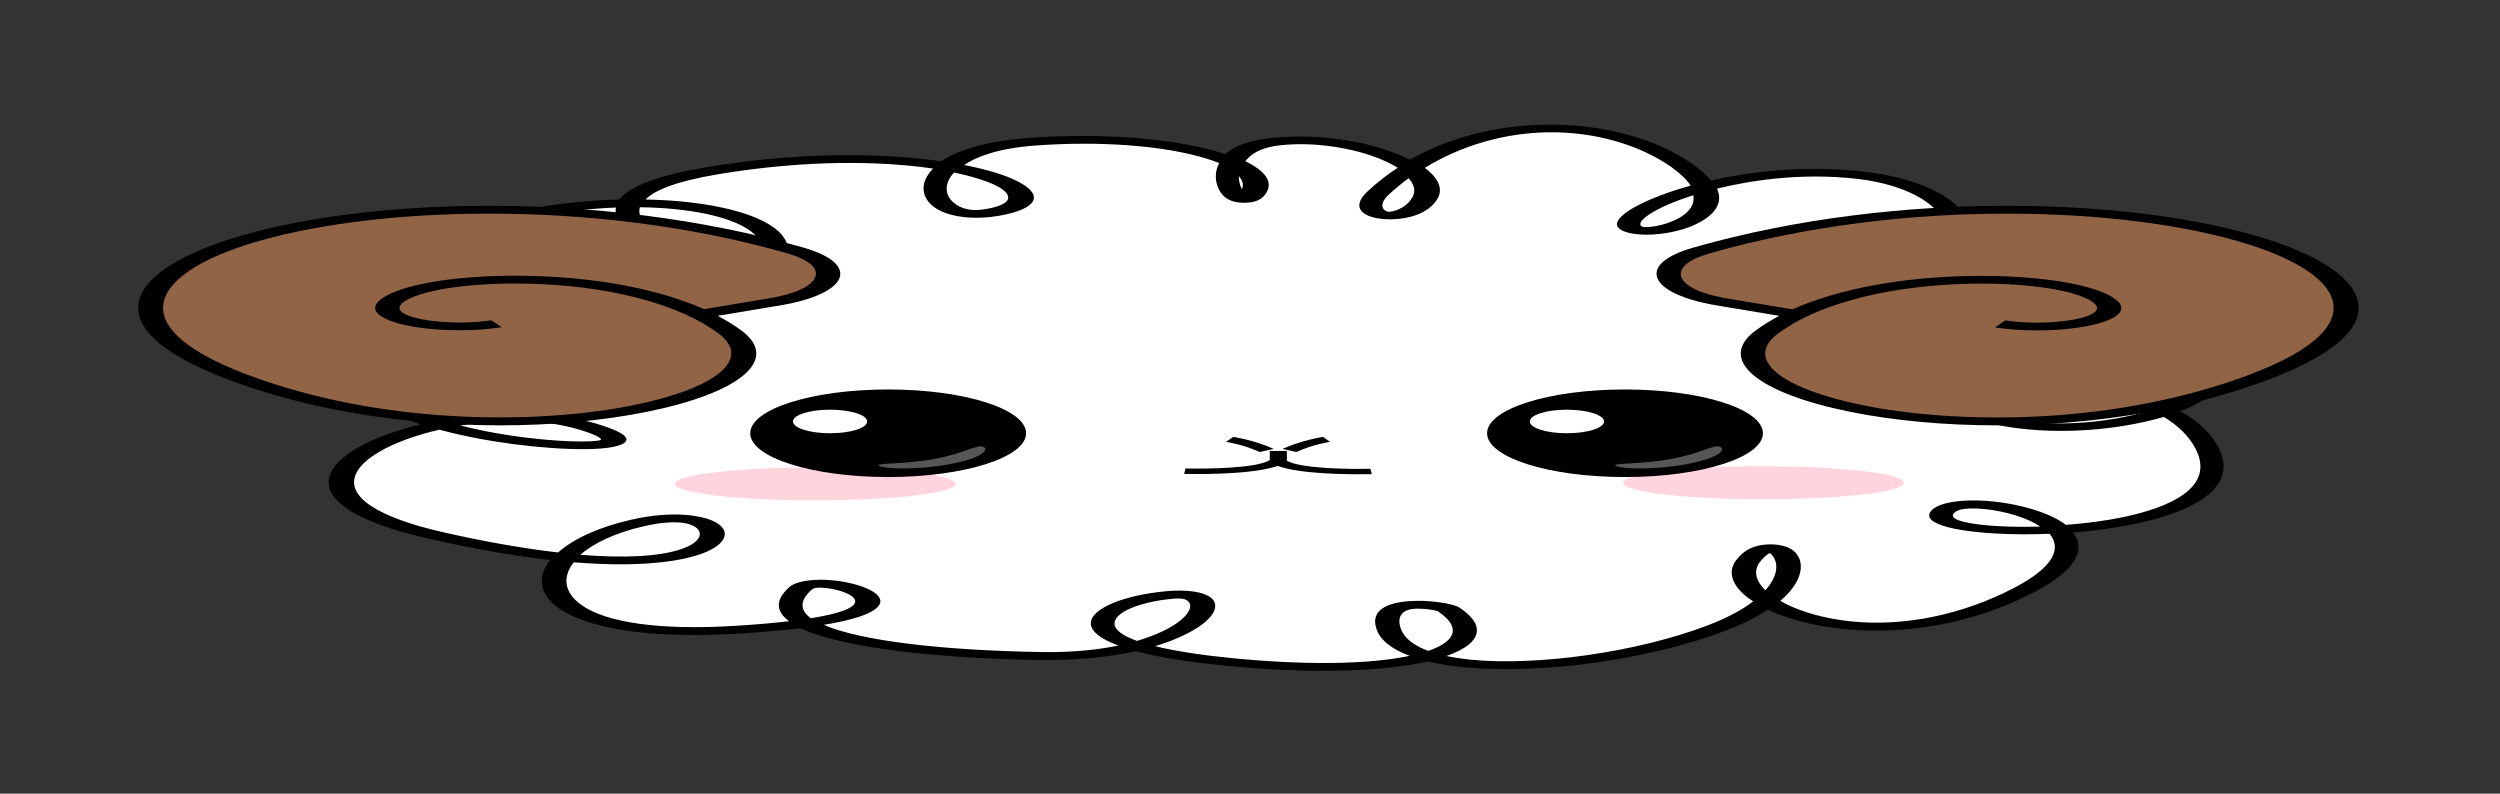 <?xml version="1.0" encoding="UTF-8"?>
<svg xmlns="http://www.w3.org/2000/svg" xmlns:xlink="http://www.w3.org/1999/xlink" width="126px" height="40px" viewBox="0 0 126 40" version="1.1">
<rect x="0" y="0" width="126" height="40" fill="#333333" stroke="none"/>
<g id="surface1">
<path style=" stroke:none;fill-rule:nonzero;fill:rgb(100%,100%,100%);fill-opacity:1;" d="M 69.422 9.738 C 73.777 5.664 80.879 5.672 84.707 8.332 C 88.531 10.992 82.551 12.203 82.086 11.395 C 81.617 10.586 87.645 8.102 93.859 8.852 C 100.074 9.602 101.316 14.285 90.844 13.59 C 80.375 12.895 97.23 9.543 105.23 12.551 C 113.227 15.559 101.527 18.465 97.848 17.52 C 94.168 16.578 104.887 14.109 110.199 17 C 115.516 19.891 105.059 22.895 99.547 20.871 C 94.043 18.848 108.773 17.848 111.234 22.59 C 113.684 27.328 97.195 27.344 97.848 25.902 C 98.488 24.457 108.957 26.461 101.516 30.004 C 94.07 33.547 86.602 30.309 88.113 28.285 C 89.629 26.262 92.52 29.371 86.539 31.652 C 80.559 33.934 70.898 34.344 69.988 31.68 C 69.41 29.996 72.707 30.516 72.992 30.707 C 75.883 32.605 71.023 34.273 61.855 33.352 C 52.688 32.43 55.188 30.336 58.914 29.992 C 62.645 29.648 60.059 33.18 52.469 33.066 C 44.875 32.953 37.91 31.836 40.336 29.66 C 41.441 28.672 49.023 31.004 37.125 31.738 C 25.84 32.434 25.875 27.797 32.09 26.363 C 38.305 24.93 38.145 30.668 21.977 27 C 10.262 24.34 22.863 19.488 29.605 21.508 C 36.348 23.527 14.52 22.316 19.492 17.637 C 24.461 12.957 34.219 15.266 33.332 17.348 C 32.449 19.43 15.934 14.574 22.676 11.914 C 29.766 9.121 39.254 10.148 39.043 12.68 C 38.832 15.211 24.805 10.469 35.805 8.621 C 46.809 6.773 54.352 9.719 50.312 10.645 C 46.277 11.57 45.219 7.648 51.961 7.152 C 58.707 6.656 64.047 8.164 63.148 9.668 C 62.262 11.172 60.156 7.59 64.23 7.152 C 68.289 6.715 72.523 8.504 71.809 9.926 C 71.109 11.348 68.008 11.066 69.422 9.738 Z M 69.422 9.738 "/>
<path style=" stroke:none;fill-rule:nonzero;fill:rgb(0%,0%,0%);fill-opacity:1;" d="M 66.703 33.809 C 65.152 33.809 63.457 33.719 61.672 33.539 C 59.836 33.355 58.348 33.113 57.23 32.82 C 55.828 33.129 54.176 33.285 52.43 33.262 C 46.793 33.176 42.266 32.578 40.336 31.66 C 39.484 31.762 38.465 31.855 37.246 31.93 C 34.969 32.07 33 32.012 31.391 31.754 C 29.949 31.523 28.816 31.133 28.117 30.625 C 27.195 29.949 27.047 29.078 27.723 28.23 L 27.723 28.223 C 26.023 28.031 24.008 27.695 21.621 27.152 C 17.855 26.297 16.094 25.117 16.672 23.828 C 17.102 22.867 18.875 21.949 21.199 21.387 C 18.605 20.516 17.141 19.227 18.898 17.57 C 19.848 16.676 21.027 15.98 22.406 15.492 C 19.883 14.074 19.812 12.73 22.199 11.785 C 25.188 10.609 28.438 10.125 31.203 10.055 C 31.734 9.391 33.199 8.832 35.523 8.441 C 39.793 7.723 43.238 7.758 45.379 7.91 C 46.094 7.961 46.781 8.035 47.422 8.129 C 48.344 7.516 49.895 7.094 51.828 6.953 C 55.496 6.684 59.125 6.961 61.535 7.699 L 61.746 7.766 C 62.176 7.387 62.902 7.082 64.035 6.961 C 65.73 6.777 67.555 6.918 69.188 7.355 C 69.914 7.551 70.543 7.789 71.059 8.047 C 73.016 6.938 75.367 6.324 77.891 6.285 C 80.719 6.238 83.414 6.953 85.273 8.246 C 85.715 8.551 86.023 8.832 86.23 9.094 C 88.016 8.695 90.883 8.281 94.082 8.668 C 95.953 8.895 97.551 9.465 98.461 10.23 C 98.832 10.543 99.078 10.875 99.176 11.207 C 101.562 11.363 103.875 11.742 105.684 12.426 C 107.812 13.223 108.785 14.105 108.516 14.977 C 108.418 15.277 108.184 15.578 107.789 15.867 C 108.809 16.09 109.809 16.418 110.707 16.902 C 113.301 18.312 112.328 19.781 109.895 20.723 C 110.754 21.215 111.43 21.82 111.812 22.559 C 113.02 24.879 109.723 25.957 107.641 26.395 C 106.633 26.609 105.539 26.754 104.469 26.84 C 104.676 27.09 104.785 27.379 104.75 27.711 C 104.652 28.477 103.73 29.285 101.98 30.113 C 97.934 32.035 94.203 31.891 92.336 31.633 C 91.066 31.457 89.961 31.133 89.098 30.73 C 88.559 31.09 87.855 31.445 86.98 31.781 C 83.145 33.246 77.715 34.004 73.793 33.629 C 73.102 33.562 72.488 33.465 71.945 33.336 C 70.605 33.648 68.797 33.809 66.703 33.809 Z M 58.215 32.566 C 59.188 32.805 60.465 33.008 62.039 33.164 C 65.742 33.535 68.992 33.492 71.047 33.055 C 70.137 32.715 69.559 32.258 69.375 31.699 C 69.031 30.695 70.027 30.387 70.926 30.305 C 71.996 30.207 73.262 30.426 73.547 30.617 C 74.898 31.504 74.703 32.402 73.004 33.023 C 72.969 33.035 72.93 33.051 72.895 33.062 C 73.273 33.141 73.691 33.203 74.148 33.25 C 77.57 33.578 82.566 32.852 86.047 31.527 C 87.117 31.121 87.855 30.699 88.359 30.312 C 87.375 29.668 86.996 28.91 87.5 28.238 C 87.879 27.723 88.398 27.469 89.098 27.438 C 89.309 27.43 89.836 27.43 90.242 27.656 C 90.957 28.062 91.066 29.145 89.727 30.285 C 90.5 30.73 91.598 31.09 92.863 31.266 C 95.473 31.629 98.363 31.137 100.996 29.887 C 102.609 29.121 103.469 28.383 103.555 27.688 C 103.594 27.387 103.484 27.125 103.297 26.902 C 101.402 26.98 99.656 26.879 98.547 26.656 C 97.578 26.461 97.109 26.18 97.258 25.863 C 97.402 25.535 97.996 25.309 98.895 25.242 C 100.297 25.137 102.129 25.449 103.348 26.004 C 103.605 26.121 103.887 26.273 104.121 26.453 C 105.117 26.379 106.117 26.25 107.027 26.059 C 109.254 25.59 111.691 24.609 110.656 22.613 C 110.324 21.977 109.77 21.445 109.055 21.012 C 108.762 21.098 108.453 21.18 108.133 21.25 C 105.008 21.957 101.477 21.855 99.113 20.988 C 97.75 20.484 97.379 19.965 98.117 19.559 C 98.93 19.109 100.949 18.891 103.164 19.016 C 105.219 19.133 107.508 19.547 109.266 20.355 C 111.223 19.527 111.91 18.285 109.707 17.086 C 108.969 16.684 108.133 16.402 107.297 16.211 C 106.828 16.477 106.227 16.727 105.523 16.953 C 104.293 17.352 102.816 17.652 101.391 17.793 C 99.816 17.949 98.438 17.902 97.488 17.66 C 96.629 17.438 96.309 17.129 96.617 16.789 C 97.184 16.152 99.789 15.566 102.559 15.453 C 103.605 15.41 105.156 15.414 106.77 15.656 C 107.84 14.801 107.652 13.742 104.785 12.664 C 103.25 12.086 101.305 11.75 99.273 11.598 C 99.262 11.883 99.152 12.16 98.918 12.41 C 98.438 12.93 97.516 13.332 96.223 13.574 C 94.77 13.848 92.926 13.914 90.746 13.77 C 87.77 13.57 87.031 13.176 86.934 12.875 C 86.785 12.375 88.422 11.82 91.105 11.465 C 93.133 11.191 95.547 11.059 97.945 11.137 C 97.562 10.227 96.039 9.312 93.676 9.023 C 90.723 8.668 88.039 9.137 86.539 9.508 C 87.031 10.602 85.691 11.23 85.16 11.438 C 84.375 11.734 83.391 11.879 82.59 11.812 C 82.035 11.766 81.641 11.625 81.531 11.422 C 81.234 10.914 82.871 10.004 85.211 9.355 C 85.023 9.062 84.691 8.746 84.215 8.402 C 82.578 7.266 80.312 6.633 78.012 6.668 C 75.797 6.703 73.633 7.34 71.809 8.461 C 72.461 8.941 72.719 9.465 72.488 9.941 C 72.191 10.535 71.465 10.934 70.492 11.031 C 69.988 11.082 69.484 11.043 69.102 10.922 C 68.391 10.691 68.316 10.219 68.906 9.664 C 69.375 9.223 69.891 8.816 70.445 8.457 C 69.953 8.148 69.273 7.863 68.465 7.648 C 67.711 7.449 66.211 7.141 64.5 7.324 C 63.75 7.406 63.195 7.641 62.852 8.023 C 62.816 8.059 62.789 8.094 62.766 8.129 C 63.762 8.605 64.156 9.152 63.836 9.691 C 63.738 9.863 63.516 10.223 62.691 10.219 C 62.051 10.215 61.66 10 61.426 9.535 C 61.242 9.152 61.203 8.668 61.449 8.219 C 61.242 8.137 61.02 8.055 60.762 7.98 C 58.645 7.336 55.434 7.094 52.172 7.336 C 50.266 7.477 49.195 7.91 48.59 8.316 C 49.723 8.535 50.672 8.82 51.297 9.145 C 52.555 9.785 52.332 10.434 50.746 10.797 C 49.551 11.07 48.641 10.969 48.199 10.883 C 46.695 10.59 46.301 9.695 46.684 8.961 C 46.77 8.801 46.879 8.645 47.027 8.496 C 44.445 8.117 40.668 8.031 36.152 8.789 C 34.023 9.148 32.977 9.602 32.535 10.055 C 33.359 10.07 34.109 10.121 34.797 10.203 C 37.922 10.566 39.805 11.52 39.707 12.684 C 39.645 13.406 38.539 13.562 37.887 13.594 C 37.789 13.598 37.688 13.602 37.59 13.602 C 35.512 13.602 32.645 12.656 31.523 11.57 C 31.129 11.184 30.973 10.809 31.043 10.461 C 28.645 10.551 25.84 11 23.195 12.039 C 20.512 13.098 22.086 14.461 23.355 15.215 C 23.379 15.207 23.402 15.203 23.414 15.195 C 25.445 14.66 27.352 14.66 28.609 14.75 C 31.957 15 34.453 16.223 33.973 17.371 C 33.766 17.859 32.828 17.992 32.289 18.027 C 32.113 18.039 31.941 18.043 31.758 18.043 C 29.199 18.043 25.434 16.977 23.109 15.844 C 21.953 16.285 20.941 16.902 20.105 17.695 C 18.32 19.379 20.18 20.496 22.285 21.164 C 22.75 21.078 23.23 21.008 23.723 20.953 C 26.074 20.691 28.324 20.84 30.074 21.359 C 31.832 21.887 31.734 22.215 31.328 22.398 C 30.391 22.82 27.34 22.633 24.93 22.246 C 23.957 22.09 23.008 21.891 22.148 21.656 C 19.996 22.152 18.332 22.996 17.941 23.883 C 17.422 25.02 19 26.07 22.383 26.836 C 24.473 27.309 26.418 27.648 28.129 27.844 C 28.902 27.152 30.195 26.566 31.77 26.203 C 34.035 25.68 35.375 26.047 35.734 26.176 C 36.938 26.602 36.754 27.414 35.34 27.918 C 34.539 28.203 32.633 28.641 28.914 28.34 C 28.352 29.062 28.41 29.84 29.273 30.469 C 30.539 31.395 33.297 31.773 37.035 31.543 C 38.07 31.48 38.98 31.402 39.77 31.309 C 39.078 30.797 39.078 30.223 39.781 29.59 C 40.078 29.32 40.816 29.184 41.688 29.227 C 42.941 29.293 44.348 29.742 44.371 30.289 C 44.383 30.602 43.941 31.094 41.516 31.492 C 43.312 32.277 47.398 32.785 52.527 32.863 C 54.105 32.887 55.371 32.742 56.367 32.535 C 55.445 32.195 54.965 31.805 54.977 31.398 C 55 30.676 56.602 30 58.781 29.797 C 59.852 29.699 60.453 29.852 60.711 29.949 C 61.559 30.27 61.387 30.973 60.316 31.66 C 59.727 32.023 59.027 32.324 58.215 32.566 Z M 71.477 30.676 C 71.379 30.676 71.281 30.68 71.195 30.691 C 70.629 30.762 70.406 31.125 70.594 31.66 C 70.75 32.141 71.23 32.527 71.984 32.805 C 72.02 32.793 72.043 32.781 72.082 32.77 C 73.461 32.266 73.594 31.547 72.449 30.797 C 72.328 30.758 71.883 30.676 71.477 30.676 Z M 59.395 30.164 C 59.309 30.164 59.211 30.168 59.086 30.18 C 57.438 30.332 56.184 30.859 56.172 31.41 C 56.16 31.73 56.551 32.031 57.305 32.301 C 58.324 32 58.926 31.66 59.172 31.5 C 60.082 30.918 60.172 30.379 59.727 30.211 C 59.691 30.195 59.605 30.164 59.395 30.164 Z M 41.32 29.617 C 41.109 29.617 40.988 29.652 40.902 29.727 C 40.309 30.258 40.297 30.738 40.863 31.16 C 42.328 30.926 43.117 30.629 43.102 30.301 C 43.09 29.938 42.105 29.656 41.441 29.621 C 41.406 29.617 41.367 29.617 41.32 29.617 Z M 89.195 27.875 C 89.074 27.938 88.891 28.07 88.691 28.332 C 88.359 28.781 88.496 29.289 88.977 29.754 C 89.195 29.508 89.32 29.293 89.395 29.125 C 89.688 28.473 89.43 28.035 89.195 27.875 Z M 29.25 27.961 C 31.512 28.145 33.297 28.047 34.391 27.656 C 35.473 27.27 35.5 26.684 34.785 26.438 C 34.109 26.199 33.039 26.387 32.461 26.52 C 31.008 26.852 29.914 27.375 29.25 27.961 Z M 99.422 25.625 C 99.324 25.625 99.227 25.629 99.141 25.637 C 98.992 25.648 98.547 25.68 98.438 25.934 C 98.363 26.094 98.609 26.23 99.176 26.344 C 100.012 26.512 101.355 26.582 102.832 26.539 C 102.656 26.426 102.473 26.328 102.301 26.246 C 101.379 25.824 100.211 25.625 99.422 25.625 Z M 23.207 21.445 C 24.082 21.668 24.906 21.82 25.434 21.902 C 28.078 22.328 30.023 22.289 30.27 22.176 C 30.332 22.148 30.305 21.984 29.176 21.648 C 27.391 21.113 25.422 21.176 24.082 21.324 C 23.785 21.359 23.488 21.398 23.207 21.445 Z M 101.895 19.387 C 100.641 19.387 99.582 19.527 99.152 19.766 C 98.684 20.023 98.992 20.371 100.012 20.746 C 102.34 21.602 105.34 21.41 107.383 20.945 C 107.738 20.867 108.07 20.773 108.391 20.676 C 106.816 19.91 104.75 19.52 102.902 19.414 C 102.559 19.395 102.215 19.387 101.895 19.387 Z M 23.945 15.559 C 26.543 16.871 30.379 17.758 31.992 17.648 C 32.152 17.637 32.594 17.609 32.707 17.32 C 33.113 16.359 31.043 15.336 28.289 15.133 C 26.887 15.027 25.457 15.156 24.168 15.496 C 24.094 15.516 24.02 15.539 23.945 15.559 Z M 103.508 15.836 C 103.199 15.836 102.918 15.844 102.672 15.852 C 100.125 15.953 98.129 16.48 97.75 16.906 C 97.578 17.094 97.734 17.246 98.203 17.367 C 99.531 17.707 102.398 17.402 104.59 16.691 C 105.191 16.496 105.734 16.27 106.176 16.023 C 105.219 15.879 104.281 15.836 103.508 15.836 Z M 96.566 11.516 C 94.797 11.516 93.059 11.633 91.559 11.836 C 89.211 12.152 88.051 12.586 88.137 12.852 C 88.211 13.086 89.246 13.285 90.969 13.402 C 94.449 13.633 96.84 13.246 97.699 12.316 C 97.922 12.078 98.02 11.816 98.008 11.543 C 97.527 11.523 97.047 11.516 96.566 11.516 Z M 32.25 10.445 C 32.141 10.828 32.375 11.184 32.645 11.449 C 33.727 12.5 36.445 13.266 37.652 13.211 C 38.281 13.184 38.402 12.863 38.414 12.676 C 38.5 11.684 36.926 10.879 34.316 10.574 C 33.703 10.5 33 10.453 32.25 10.445 Z M 85.344 9.84 C 83.477 10.43 82.527 11.094 82.688 11.359 C 82.738 11.434 82.824 11.441 82.859 11.445 C 83.07 11.461 83.609 11.41 84.176 11.195 C 84.914 10.914 85.457 10.453 85.344 9.84 Z M 70 9.801 C 69.484 10.285 69.668 10.578 69.914 10.66 C 69.965 10.676 70 10.676 70.051 10.672 C 70.332 10.645 70.938 10.445 71.207 9.895 C 71.355 9.605 71.27 9.289 70.996 8.98 C 70.652 9.234 70.32 9.508 70 9.801 Z M 48.086 8.695 C 47.953 8.832 47.879 8.953 47.84 9.027 C 47.445 9.777 48.023 10.402 48.789 10.551 C 48.898 10.574 49.254 10.645 49.969 10.48 C 51.211 10.195 50.906 9.711 50.203 9.352 C 49.734 9.125 49.023 8.891 48.086 8.695 Z M 62.434 8.875 C 62.434 9.129 62.496 9.363 62.594 9.539 C 62.691 9.316 62.633 9.09 62.434 8.875 Z M 62.434 8.875 "/>
<path style=" stroke:none;fill-rule:nonzero;fill:rgb(0%,0%,0%);fill-opacity:1;" d="M 63.492 22.781 C 62.645 22.398 61.805 22.27 61.793 22.27 L 62.152 22.02 C 62.188 22.027 63.211 22.176 64.195 22.625 Z M 65.336 22.781 L 64.637 22.625 C 65.633 22.176 66.641 22.027 66.68 22.02 L 67.035 22.27 C 67.023 22.27 66.176 22.398 65.336 22.781 Z M 60.367 23.891 C 59.973 23.891 59.715 23.883 59.68 23.883 L 59.75 23.609 C 60.723 23.637 63.332 23.613 63.996 23.188 L 63.996 22.727 L 64.859 22.727 L 64.859 23.246 L 64.82 23.273 C 64.07 23.82 61.586 23.891 60.367 23.891 Z M 60.367 23.891 "/>
<path style=" stroke:none;fill-rule:nonzero;fill:rgb(0%,0%,0%);fill-opacity:1;" d="M 68.465 23.902 C 67.234 23.902 64.746 23.832 64.008 23.285 L 64.797 23.18 C 65.398 23.629 68.082 23.652 69.066 23.625 L 69.141 23.898 C 69.117 23.895 68.855 23.902 68.465 23.902 Z M 68.465 23.902 "/>
<path style=" stroke:none;fill-rule:nonzero;fill:rgb(56.863%,39.216%,27.451%);fill-opacity:1;" d="M 25.027 16.32 C 21.891 16.801 17.668 15.918 20.402 14.824 C 23.27 13.676 32.582 13.59 36.789 16.738 C 41 19.887 25.137 23.641 12.562 19.219 C -2.941 13.766 20.918 7.129 40.078 12.625 C 42.672 13.367 42.117 14.703 39.031 15.219 L 35.289 15.844 "/>
<path style=" stroke:none;fill-rule:nonzero;fill:rgb(0%,0%,0%);fill-opacity:1;" d="M 25.188 21.438 C 24.461 21.438 23.723 21.418 22.984 21.383 C 19.098 21.191 15.344 20.488 12.109 19.352 C 4.406 16.641 6.301 13.73 11.602 12.047 C 18.062 9.996 30.059 9.488 40.496 12.48 C 41.871 12.875 42.539 13.441 42.305 14.027 C 42.07 14.609 40.961 15.121 39.324 15.391 L 36.176 15.918 C 36.617 16.152 37.023 16.402 37.383 16.668 C 39.312 18.117 37.344 19.797 32.594 20.758 C 30.379 21.203 27.809 21.438 25.188 21.438 Z M 24.66 10.766 C 19.836 10.766 15.504 11.359 12.477 12.32 C 7.594 13.871 5.855 16.566 13.02 19.086 C 19.898 21.504 27.5 21.32 31.906 20.426 C 36.141 19.57 37.91 18.086 36.227 16.816 C 34.328 15.395 31.031 14.48 27.18 14.316 C 24.598 14.203 22.125 14.453 20.883 14.945 C 20.008 15.293 19.898 15.633 20.574 15.902 C 21.336 16.207 23.156 16.387 24.758 16.141 L 25.285 16.492 C 23.344 16.789 20.844 16.637 19.613 16.145 C 18.578 15.73 18.691 15.191 19.922 14.699 C 21.422 14.098 24.34 13.797 27.352 13.926 C 30.551 14.062 33.383 14.652 35.488 15.582 L 38.746 15.039 C 40.051 14.824 40.902 14.434 41.086 13.973 C 41.27 13.512 40.754 13.074 39.672 12.766 C 34.75 11.355 29.469 10.766 24.66 10.766 Z M 24.66 10.766 "/>
<path style=" stroke:none;fill-rule:nonzero;fill:rgb(100%,83.137%,86.275%);fill-opacity:1;" d="M 34.012 24.387 C 34.012 24.848 37.18 25.219 41.086 25.219 C 44.992 25.219 48.16 24.848 48.16 24.387 C 48.16 23.926 44.992 23.555 41.086 23.555 C 37.18 23.555 34.012 23.926 34.012 24.387 Z M 34.012 24.387 "/>
<path style=" stroke:none;fill-rule:nonzero;fill:rgb(100%,83.137%,86.275%);fill-opacity:1;" d="M 81.801 24.332 C 81.801 24.793 84.969 25.164 88.875 25.164 C 92.785 25.164 95.953 24.793 95.953 24.332 C 95.953 23.871 92.785 23.5 88.875 23.5 C 84.969 23.5 81.801 23.871 81.801 24.332 Z M 81.801 24.332 "/>
<path style=" stroke:none;fill-rule:nonzero;fill:rgb(0%,0%,0%);fill-opacity:1;" d="M 37.996 21.836 C 37.996 23.023 41.027 23.984 44.766 23.984 C 48.504 23.984 51.531 23.023 51.531 21.836 C 51.531 20.648 48.504 19.688 44.766 19.688 C 41.027 19.688 37.996 20.648 37.996 21.836 Z M 37.996 21.836 "/>
<path style=" stroke:none;fill-rule:nonzero;fill:rgb(0%,0%,0%);fill-opacity:1;" d="M 44.766 24.043 C 40.926 24.043 37.812 23.055 37.812 21.836 C 37.812 20.617 40.926 19.629 44.766 19.629 C 48.602 19.629 51.715 20.617 51.715 21.836 C 51.715 23.055 48.59 24.043 44.766 24.043 Z M 44.766 19.746 C 41.133 19.746 38.18 20.684 38.18 21.836 C 38.18 22.988 41.133 23.926 44.766 23.926 C 48.395 23.926 51.348 22.988 51.348 21.836 C 51.348 20.684 48.395 19.746 44.766 19.746 Z M 44.766 19.746 "/>
<path style=" stroke:none;fill-rule:nonzero;fill:rgb(100%,100%,100%);fill-opacity:1;" d="M 39.965 21.242 C 39.965 21.57 40.805 21.836 41.836 21.836 C 42.867 21.836 43.707 21.57 43.707 21.242 C 43.707 20.914 42.867 20.648 41.836 20.648 C 40.805 20.648 39.965 20.914 39.965 21.242 Z M 39.965 21.242 "/>
<path style=" stroke:none;fill-rule:nonzero;fill:rgb(33.725%,33.725%,33.725%);fill-opacity:1;" d="M 49.574 22.523 C 49.871 22.688 49.43 23.102 47.867 23.395 C 46.301 23.688 44.617 23.645 44.309 23.484 C 44.016 23.32 45.504 23.422 47.078 23.133 C 48.652 22.844 49.281 22.359 49.574 22.523 Z M 49.574 22.523 "/>
<path style=" stroke:none;fill-rule:nonzero;fill:rgb(0%,0%,0%);fill-opacity:1;" d="M 75.133 21.836 C 75.133 23.023 78.164 23.984 81.898 23.984 C 85.637 23.984 88.668 23.023 88.668 21.836 C 88.668 20.648 85.637 19.688 81.898 19.688 C 78.164 19.688 75.133 20.648 75.133 21.836 Z M 75.133 21.836 "/>
<path style=" stroke:none;fill-rule:nonzero;fill:rgb(0%,0%,0%);fill-opacity:1;" d="M 81.898 24.043 C 78.062 24.043 74.949 23.055 74.949 21.836 C 74.949 20.617 78.062 19.629 81.898 19.629 C 85.738 19.629 88.852 20.617 88.852 21.836 C 88.852 23.055 85.727 24.043 81.898 24.043 Z M 81.898 19.746 C 78.27 19.746 75.316 20.684 75.316 21.836 C 75.316 22.988 78.27 23.926 81.898 23.926 C 85.531 23.926 88.484 22.988 88.484 21.836 C 88.484 20.684 85.531 19.746 81.898 19.746 Z M 81.898 19.746 "/>
<path style=" stroke:none;fill-rule:nonzero;fill:rgb(100%,100%,100%);fill-opacity:1;" d="M 77.102 21.242 C 77.102 21.57 77.938 21.836 78.973 21.836 C 80.004 21.836 80.844 21.57 80.844 21.242 C 80.844 20.914 80.004 20.648 78.973 20.648 C 77.938 20.648 77.102 20.914 77.102 21.242 Z M 77.102 21.242 "/>
<path style=" stroke:none;fill-rule:nonzero;fill:rgb(33.725%,33.725%,33.725%);fill-opacity:1;" d="M 86.711 22.523 C 87.008 22.688 86.562 23.102 85 23.395 C 83.438 23.688 81.754 23.645 81.445 23.484 C 81.137 23.324 82.637 23.422 84.215 23.133 C 85.789 22.844 86.414 22.359 86.711 22.523 Z M 86.711 22.523 "/>
<path style=" stroke:none;fill-rule:nonzero;fill:rgb(56.863%,39.216%,27.451%);fill-opacity:1;" d="M 100.801 16.32 C 103.938 16.801 108.156 15.918 105.426 14.824 C 102.559 13.676 93.246 13.59 89.035 16.738 C 84.828 19.891 100.703 23.633 113.266 19.215 C 128.77 13.762 104.91 7.125 85.75 12.621 C 83.156 13.363 83.707 14.699 86.797 15.215 L 90.539 15.84 "/>
<path style=" stroke:none;fill-rule:nonzero;fill:rgb(0%,0%,0%);fill-opacity:1;" d="M 100.652 21.438 C 98.031 21.438 95.461 21.203 93.258 20.758 C 88.508 19.797 86.539 18.113 88.469 16.668 C 88.828 16.402 89.234 16.152 89.676 15.918 L 86.516 15.391 C 84.879 15.117 83.77 14.609 83.535 14.027 C 83.305 13.441 83.953 12.875 85.344 12.48 C 95.781 9.488 107.777 9.996 114.238 12.047 C 119.539 13.73 121.434 16.641 113.73 19.352 C 110.496 20.488 106.73 21.191 102.855 21.383 C 102.117 21.418 101.379 21.438 100.652 21.438 Z M 99.879 14.293 C 99.473 14.293 99.066 14.301 98.648 14.32 C 94.797 14.488 91.496 15.398 89.602 16.82 C 87.906 18.09 89.688 19.574 93.922 20.43 C 98.34 21.324 105.93 21.508 112.809 19.09 C 119.973 16.57 118.25 13.875 113.352 12.324 C 107.309 10.406 96.027 9.941 86.156 12.773 C 85.074 13.082 84.57 13.523 84.742 13.98 C 84.926 14.441 85.777 14.832 87.082 15.047 L 90.34 15.59 C 92.434 14.66 95.273 14.07 98.473 13.934 C 101.488 13.805 104.395 14.105 105.906 14.707 C 107.137 15.199 107.246 15.738 106.215 16.152 C 104.973 16.645 102.484 16.797 100.543 16.5 L 101.07 16.148 C 102.672 16.391 104.48 16.215 105.254 15.91 C 105.93 15.641 105.82 15.301 104.945 14.953 C 103.902 14.535 101.992 14.293 99.879 14.293 Z M 99.879 14.293 "/>
</g>
</svg>
